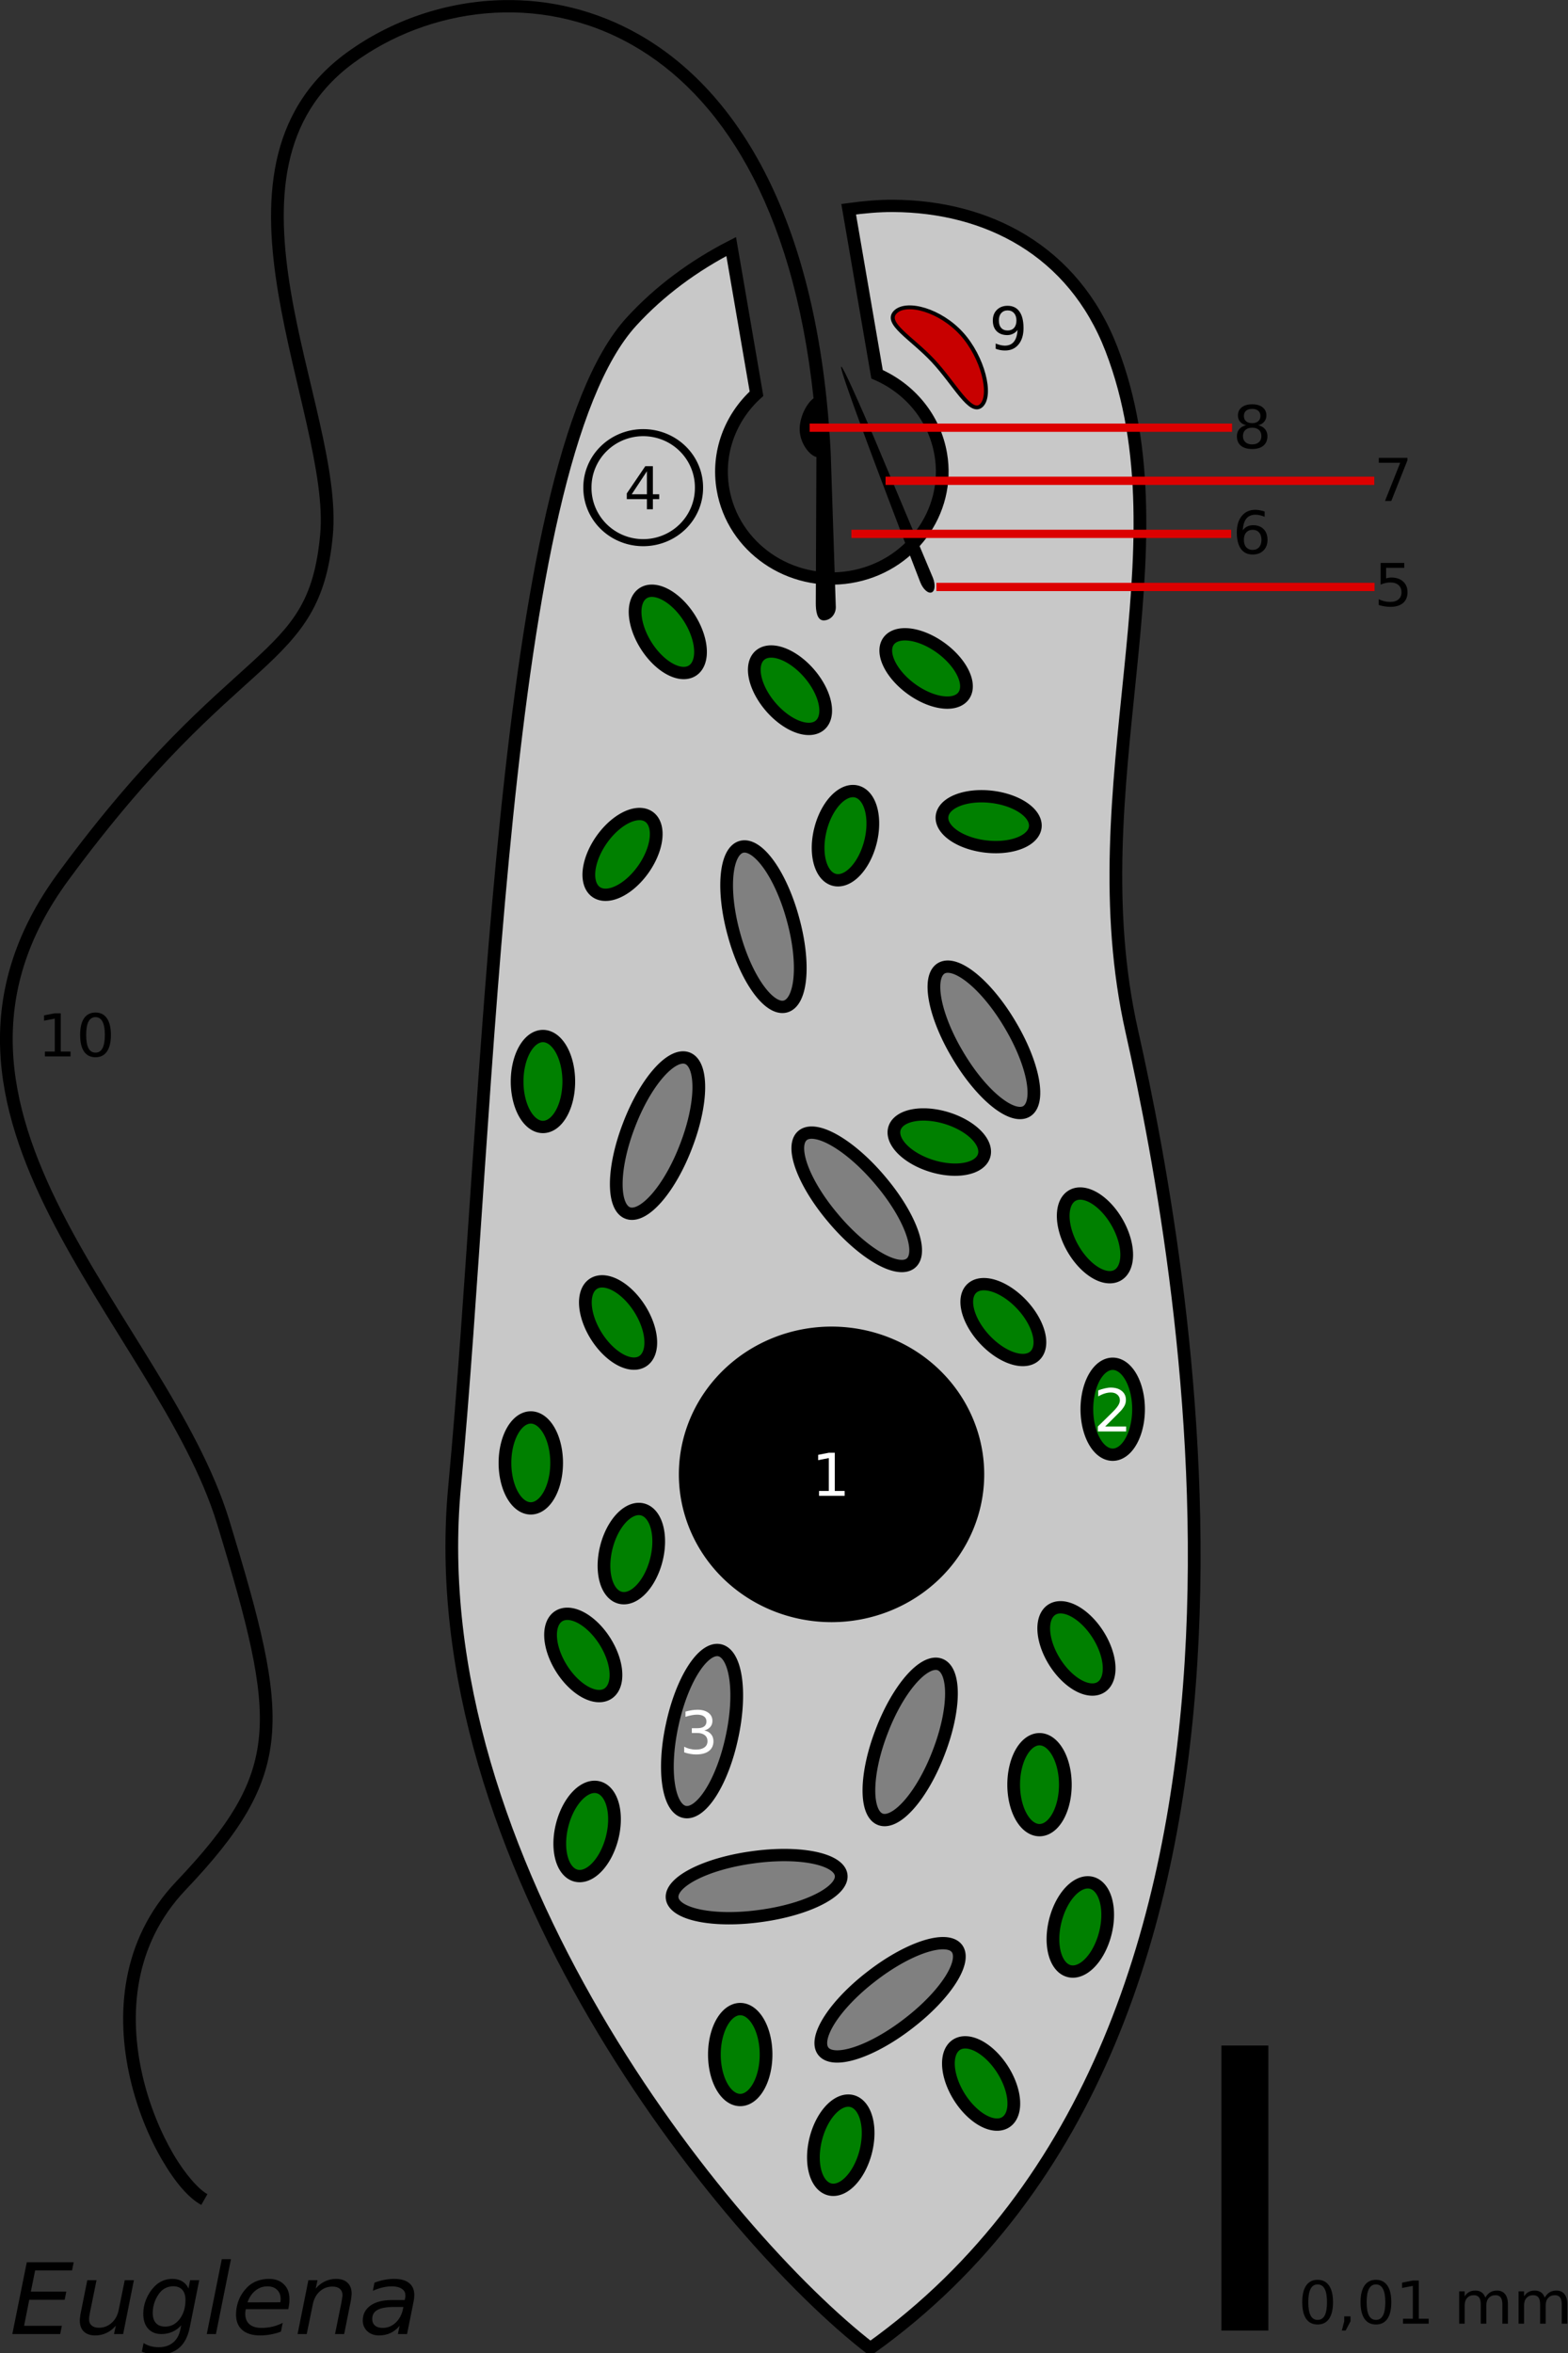 <?xml version="1.0" encoding="UTF-8" standalone="no"?>
<!-- Created with Inkscape (http://www.inkscape.org/) -->
<svg
   xmlns:dc="http://purl.org/dc/elements/1.1/"
   xmlns:cc="http://web.resource.org/cc/"
   xmlns:rdf="http://www.w3.org/1999/02/22-rdf-syntax-ns#"
   xmlns:svg="http://www.w3.org/2000/svg"
   xmlns="http://www.w3.org/2000/svg"
   xmlns:sodipodi="http://inkscape.sourceforge.net/DTD/sodipodi-0.dtd"
   xmlns:inkscape="http://www.inkscape.org/namespaces/inkscape"
   width="400px"
   height="600px"
   id="svg2"
   sodipodi:version="0.32"
   inkscape:version="0.40+cvs"
   sodipodi:docbase="F:\SVG"
   sodipodi:docname="euglena.svg">
  <rect width="100%" height="100%" fill="#333333" stroke="none"/>
  <defs
     id="defs3" />
  <sodipodi:namedview
     id="base"
     pagecolor="#ffffff"
     bordercolor="#666666"
     borderopacity="1.0"
     inkscape:pageopacity="0.0"
     inkscape:pageshadow="2"
     inkscape:zoom="0.95000000"
     inkscape:cx="200.00000"
     inkscape:cy="300.52632"
     inkscape:document-units="px"
     inkscape:current-layer="layer1"
     inkscape:window-width="1024"
     inkscape:window-height="749"
     inkscape:window-x="-4"
     inkscape:window-y="-4"
     showguides="true"
     inkscape:guide-bbox="true" />
  <g
     inkscape:label="Layer 1"
     inkscape:groupmode="layer"
     id="layer1">
    <g
       id="g21850"
       transform="matrix(0.649,0,0,0.628,-14.968,-18.857)">
      <path
         style="fill:#c8c8c8;fill-opacity:1;fill-rule:evenodd;stroke:#000000;stroke-width:5;stroke-linecap:butt;stroke-linejoin:miter;stroke-miterlimit:4;stroke-opacity:1"
         d="M 374.178,113.626 C 368.38,113.591 362.525,114.161 356.647,114.976 L 367.803,181.995 C 380.594,187.75 390.365,199.548 392.841,214.411 C 396.777,238.035 380.765,260.401 357.141,264.336 C 333.517,268.271 311.184,252.321 307.249,228.697 C 304.773,213.834 310.183,199.486 320.417,189.895 L 310.471,130.126 C 295.878,137.879 282.36,148.07 271.241,160.644 C 219.223,219.47 215.79,479.918 201.753,633.625 C 187.882,785.507 308.4,938.329 365.158,983.56 C 542.397,852.852 489.807,549.29 467.947,448.785 C 446.173,348.677 490.59,253.845 459.954,171.803 C 444.942,131.601 410.99,113.851 374.178,113.626 z "
         id="path1291"
         sodipodi:nodetypes="ccccccccccczcc" />
      <path
         sodipodi:type="arc"
         style="fill:#000000;fill-opacity:1;fill-rule:evenodd;stroke:none;stroke-width:5;stroke-miterlimit:4;stroke-dashoffset:0;stroke-opacity:1"
         id="path2058"
         sodipodi:cx="332.32489"
         sodipodi:cy="617.57043"
         sodipodi:rx="62.772480"
         sodipodi:ry="60.003105"
         d="M 395.097 617.57 A 62.772 60.003 0 1 1  269.552,617.57 A 62.772 60.003 0 1 1  395.097 617.57 z"
         transform="matrix(0.956,0,0,1,32.214,11.113)" />
      <path
         sodipodi:type="arc"
         style="fill:#808080;fill-opacity:1;fill-rule:evenodd;stroke:#000000;stroke-width:5;stroke-miterlimit:4;stroke-dashoffset:0;stroke-opacity:1"
         id="path2060"
         sodipodi:cx="-152.31558"
         sodipodi:cy="291.70740"
         sodipodi:rx="12.000622"
         sodipodi:ry="33.232491"
         d="M -140.315 291.707 A 12.001 33.232 0 1 1  -164.316,291.707 A 12.001 33.232 0 1 1  -140.315 291.707 z"
         transform="matrix(0.938,0.347,-0.347,0.938,525.615,270.36)" />
      <path
         sodipodi:type="arc"
         style="fill:#808080;fill-opacity:1;fill-rule:evenodd;stroke:#000000;stroke-width:5;stroke-miterlimit:4;stroke-dashoffset:0;stroke-opacity:1"
         id="path2062"
         sodipodi:cx="-152.31558"
         sodipodi:cy="291.70740"
         sodipodi:rx="12.000622"
         sodipodi:ry="33.232491"
         d="M -140.315 291.707 A 12.001 33.232 0 1 1  -164.316,291.707 A 12.001 33.232 0 1 1  -140.315 291.707 z"
         transform="matrix(0.868,-0.496,0.496,0.868,397.331,123.491)" />
      <path
         sodipodi:type="arc"
         style="fill:#808080;fill-opacity:1;fill-rule:evenodd;stroke:#000000;stroke-width:5;stroke-miterlimit:4;stroke-dashoffset:0;stroke-opacity:1"
         id="path2064"
         sodipodi:cx="-152.31558"
         sodipodi:cy="291.70740"
         sodipodi:rx="12.000622"
         sodipodi:ry="33.232491"
         d="M -140.315 291.707 A 12.001 33.232 0 1 1  -164.316,291.707 A 12.001 33.232 0 1 1  -140.315 291.707 z"
         transform="matrix(0.626,0.78,-0.78,0.626,695.806,778.234)" />
      <path
         sodipodi:type="arc"
         style="fill:#808080;fill-opacity:1;fill-rule:evenodd;stroke:#000000;stroke-width:5;stroke-miterlimit:4;stroke-dashoffset:0;stroke-opacity:1"
         id="path2066"
         sodipodi:cx="-152.31558"
         sodipodi:cy="291.70740"
         sodipodi:rx="12.000622"
         sodipodi:ry="33.232491"
         d="M -140.315 291.707 A 12.001 33.232 0 1 1  -164.316,291.707 A 12.001 33.232 0 1 1  -140.315 291.707 z"
         transform="matrix(-0.142,-0.99,0.99,-0.142,10.058,686.707)" />
      <path
         sodipodi:type="arc"
         style="fill:#808080;fill-opacity:1;fill-rule:evenodd;stroke:#000000;stroke-width:5;stroke-miterlimit:4;stroke-dashoffset:0;stroke-opacity:1"
         id="path2068"
         sodipodi:cx="-152.31558"
         sodipodi:cy="291.70740"
         sodipodi:rx="12.000622"
         sodipodi:ry="33.232491"
         d="M -140.315 291.707 A 12.001 33.232 0 1 1  -164.316,291.707 A 12.001 33.232 0 1 1  -140.315 291.707 z"
         transform="matrix(0.979,0.204,-0.204,0.979,507.647,478.406)" />
      <path
         sodipodi:type="arc"
         style="fill:#808080;fill-opacity:1;fill-rule:evenodd;stroke:#000000;stroke-width:5;stroke-miterlimit:4;stroke-dashoffset:0;stroke-opacity:1"
         id="path2070"
         sodipodi:cx="-152.31558"
         sodipodi:cy="291.70740"
         sodipodi:rx="12.000622"
         sodipodi:ry="33.232491"
         d="M -140.315 291.707 A 12.001 33.232 0 1 1  -164.316,291.707 A 12.001 33.232 0 1 1  -140.315 291.707 z"
         transform="matrix(0.938,0.347,-0.347,0.938,624.922,516.548)" />
      <path
         sodipodi:type="arc"
         style="fill:#808080;fill-opacity:1;fill-rule:evenodd;stroke:#000000;stroke-width:5;stroke-miterlimit:4;stroke-dashoffset:0;stroke-opacity:1"
         id="path2072"
         sodipodi:cx="-152.31558"
         sodipodi:cy="291.70740"
         sodipodi:rx="12.000622"
         sodipodi:ry="33.232491"
         d="M -140.315 291.707 A 12.001 33.232 0 1 1  -164.316,291.707 A 12.001 33.232 0 1 1  -140.315 291.707 z"
         transform="matrix(0.775,-0.632,0.632,0.775,293.503,194.663)" />
      <path
         sodipodi:type="arc"
         style="fill:#808080;fill-opacity:1;fill-rule:evenodd;stroke:#000000;stroke-width:5;stroke-miterlimit:4;stroke-dashoffset:0;stroke-opacity:1"
         id="path2074"
         sodipodi:cx="-152.31558"
         sodipodi:cy="291.70740"
         sodipodi:rx="12.000622"
         sodipodi:ry="33.232491"
         d="M -140.315 291.707 A 12.001 33.232 0 1 1  -164.316,291.707 A 12.001 33.232 0 1 1  -140.315 291.707 z"
         transform="matrix(0.967,-0.256,0.256,0.967,395.763,85.219)" />
      <path
         sodipodi:type="arc"
         style="fill:#008000;fill-opacity:1;fill-rule:evenodd;stroke:#000000;stroke-width:5;stroke-miterlimit:4;stroke-dashoffset:0;stroke-opacity:1"
         id="path2076"
         sodipodi:cx="231.70430"
         sodipodi:cy="664.64978"
         sodipodi:rx="10.154372"
         sodipodi:ry="18.462494"
         d="M 241.859 664.65 A 10.154 18.462 0 1 1  221.55,664.65 A 10.154 18.462 0 1 1  241.859 664.65 z"
         transform="translate(0,-40.617)" />
      <path
         sodipodi:type="arc"
         style="fill:#008000;fill-opacity:1;fill-rule:evenodd;stroke:#000000;stroke-width:5;stroke-miterlimit:4;stroke-dashoffset:0;stroke-opacity:1"
         id="path2836"
         sodipodi:cx="231.70430"
         sodipodi:cy="664.64978"
         sodipodi:rx="10.154372"
         sodipodi:ry="18.462494"
         d="M 241.859 664.65 A 10.154 18.462 0 1 1  221.55,664.65 A 10.154 18.462 0 1 1  241.859 664.65 z"
         transform="matrix(0.86,-0.511,0.511,0.86,-272.891,113.815)" />
      <path
         sodipodi:type="arc"
         style="fill:#008000;fill-opacity:1;fill-rule:evenodd;stroke:#000000;stroke-width:5;stroke-miterlimit:4;stroke-dashoffset:0;stroke-opacity:1"
         id="path2838"
         sodipodi:cx="231.70430"
         sodipodi:cy="664.64978"
         sodipodi:rx="10.154372"
         sodipodi:ry="18.462494"
         d="M 241.859 664.65 A 10.154 18.462 0 1 1  221.55,664.65 A 10.154 18.462 0 1 1  241.859 664.65 z"
         transform="matrix(0.835,0.551,-0.551,0.835,440.51,-305.703)" />
      <path
         sodipodi:type="arc"
         style="fill:#008000;fill-opacity:1;fill-rule:evenodd;stroke:#000000;stroke-width:5;stroke-miterlimit:4;stroke-dashoffset:0;stroke-opacity:1"
         id="path2840"
         sodipodi:cx="231.70430"
         sodipodi:cy="664.64978"
         sodipodi:rx="10.154372"
         sodipodi:ry="18.462494"
         d="M 241.859 664.65 A 10.154 18.462 0 1 1  221.55,664.65 A 10.154 18.462 0 1 1  241.859 664.65 z"
         transform="matrix(0.973,0.23,-0.23,0.973,198.649,-39.152)" />
      <path
         sodipodi:type="arc"
         style="fill:#008000;fill-opacity:1;fill-rule:evenodd;stroke:#000000;stroke-width:5;stroke-miterlimit:4;stroke-dashoffset:0;stroke-opacity:1"
         id="path2842"
         sodipodi:cx="231.70430"
         sodipodi:cy="664.64978"
         sodipodi:rx="10.154372"
         sodipodi:ry="18.462494"
         d="M 241.859 664.65 A 10.154 18.462 0 1 1  221.55,664.65 A 10.154 18.462 0 1 1  241.859 664.65 z"
         transform="matrix(-0.613,0.79,-0.79,-0.613,1054.202,525.83)" />
      <path
         sodipodi:type="arc"
         style="fill:#008000;fill-opacity:1;fill-rule:evenodd;stroke:#000000;stroke-width:5;stroke-miterlimit:4;stroke-dashoffset:0;stroke-opacity:1"
         id="path2844"
         sodipodi:cx="231.70430"
         sodipodi:cy="664.64978"
         sodipodi:rx="10.154372"
         sodipodi:ry="18.462494"
         d="M 241.859 664.65 A 10.154 18.462 0 1 1  221.55,664.65 A 10.154 18.462 0 1 1  241.859 664.65 z"
         transform="matrix(-0.123,0.992,-0.992,-0.123,1099.506,215.561)" />
      <path
         sodipodi:type="arc"
         style="fill:#008000;fill-opacity:1;fill-rule:evenodd;stroke:#000000;stroke-width:5;stroke-miterlimit:4;stroke-dashoffset:0;stroke-opacity:1"
         id="path2846"
         sodipodi:cx="231.70430"
         sodipodi:cy="664.64978"
         sodipodi:rx="10.154372"
         sodipodi:ry="18.462494"
         d="M 241.859 664.65 A 10.154 18.462 0 1 1  221.55,664.65 A 10.154 18.462 0 1 1  241.859 664.65 z"
         transform="matrix(-0.778,0.628,-0.628,-0.778,931.254,681.866)" />
      <path
         sodipodi:type="arc"
         style="fill:#008000;fill-opacity:1;fill-rule:evenodd;stroke:#000000;stroke-width:5;stroke-miterlimit:4;stroke-dashoffset:0;stroke-opacity:1"
         id="path2848"
         sodipodi:cx="231.70430"
         sodipodi:cy="664.64978"
         sodipodi:rx="10.154372"
         sodipodi:ry="18.462494"
         d="M 241.859 664.65 A 10.154 18.462 0 1 1  221.55,664.65 A 10.154 18.462 0 1 1  241.859 664.65 z"
         transform="matrix(0.751,-0.66,0.66,0.751,-195.234,220.621)" />
      <path
         sodipodi:type="arc"
         style="fill:#008000;fill-opacity:1;fill-rule:evenodd;stroke:#000000;stroke-width:5;stroke-miterlimit:4;stroke-dashoffset:0;stroke-opacity:1"
         id="path2850"
         sodipodi:cx="231.70430"
         sodipodi:cy="664.64978"
         sodipodi:rx="10.154372"
         sodipodi:ry="18.462494"
         d="M 241.859 664.65 A 10.154 18.462 0 1 1  221.55,664.65 A 10.154 18.462 0 1 1  241.859 664.65 z"
         transform="matrix(0.308,-0.951,0.951,0.308,-311.178,509.388)" />
      <path
         sodipodi:type="arc"
         style="fill:#008000;fill-opacity:1;fill-rule:evenodd;stroke:#000000;stroke-width:5;stroke-miterlimit:4;stroke-dashoffset:0;stroke-opacity:1"
         id="path2852"
         sodipodi:cx="231.70430"
         sodipodi:cy="664.64978"
         sodipodi:rx="10.154372"
         sodipodi:ry="18.462494"
         d="M 241.859 664.65 A 10.154 18.462 0 1 1  221.55,664.65 A 10.154 18.462 0 1 1  241.859 664.65 z"
         transform="matrix(0.883,-0.47,0.47,0.883,-63.522,53.654)" />
      <path
         sodipodi:type="arc"
         style="fill:#008000;fill-opacity:1;fill-rule:evenodd;stroke:#000000;stroke-width:5;stroke-miterlimit:4;stroke-dashoffset:0;stroke-opacity:1"
         id="path2854"
         sodipodi:cx="231.70430"
         sodipodi:cy="664.64978"
         sodipodi:rx="10.154372"
         sodipodi:ry="18.462494"
         d="M 241.859 664.65 A 10.154 18.462 0 1 1  221.55,664.65 A 10.154 18.462 0 1 1  241.859 664.65 z"
         transform="translate(199.958,90.03)" />
      <path
         sodipodi:type="arc"
         style="fill:#008000;fill-opacity:1;fill-rule:evenodd;stroke:#000000;stroke-width:5;stroke-miterlimit:4;stroke-dashoffset:0;stroke-opacity:1"
         id="path2856"
         sodipodi:cx="231.70430"
         sodipodi:cy="664.64978"
         sodipodi:rx="10.154372"
         sodipodi:ry="18.462494"
         d="M 241.859 664.65 A 10.154 18.462 0 1 1  221.55,664.65 A 10.154 18.462 0 1 1  241.859 664.65 z"
         transform="matrix(0.86,-0.511,0.511,0.86,-92.721,246.153)" />
      <path
         sodipodi:type="arc"
         style="fill:#008000;fill-opacity:1;fill-rule:evenodd;stroke:#000000;stroke-width:5;stroke-miterlimit:4;stroke-dashoffset:0;stroke-opacity:1"
         id="path2858"
         sodipodi:cx="231.70430"
         sodipodi:cy="664.64978"
         sodipodi:rx="10.154372"
         sodipodi:ry="18.462494"
         d="M 241.859 664.65 A 10.154 18.462 0 1 1  221.55,664.65 A 10.154 18.462 0 1 1  241.859 664.65 z"
         transform="matrix(0.973,0.23,-0.23,0.973,375.126,112.453)" />
      <path
         sodipodi:type="arc"
         style="fill:#008000;fill-opacity:1;fill-rule:evenodd;stroke:#000000;stroke-width:5;stroke-miterlimit:4;stroke-dashoffset:0;stroke-opacity:1"
         id="path2860"
         sodipodi:cx="231.70430"
         sodipodi:cy="664.64978"
         sodipodi:rx="10.154372"
         sodipodi:ry="18.462494"
         d="M 241.859 664.65 A 10.154 18.462 0 1 1  221.55,664.65 A 10.154 18.462 0 1 1  241.859 664.65 z"
         transform="translate(82.319,199.608)" />
      <path
         sodipodi:type="arc"
         style="fill:#008000;fill-opacity:1;fill-rule:evenodd;stroke:#000000;stroke-width:5;stroke-miterlimit:4;stroke-dashoffset:0;stroke-opacity:1"
         id="path2862"
         sodipodi:cx="231.70430"
         sodipodi:cy="664.64978"
         sodipodi:rx="10.154372"
         sodipodi:ry="18.462494"
         d="M 241.859 664.65 A 10.154 18.462 0 1 1  221.55,664.65 A 10.154 18.462 0 1 1  241.859 664.65 z"
         transform="matrix(0.86,-0.511,0.511,0.86,-130.192,422.807)" />
      <path
         sodipodi:type="arc"
         style="fill:#008000;fill-opacity:1;fill-rule:evenodd;stroke:#000000;stroke-width:5;stroke-miterlimit:4;stroke-dashoffset:0;stroke-opacity:1"
         id="path2864"
         sodipodi:cx="231.70430"
         sodipodi:cy="664.64978"
         sodipodi:rx="10.154372"
         sodipodi:ry="18.462494"
         d="M 241.859 664.65 A 10.154 18.462 0 1 1  221.55,664.65 A 10.154 18.462 0 1 1  241.859 664.65 z"
         transform="matrix(0.973,0.23,-0.23,0.973,280.967,201.073)" />
      <path
         sodipodi:type="arc"
         style="fill:#008000;fill-opacity:1;fill-rule:evenodd;stroke:#000000;stroke-width:5;stroke-miterlimit:4;stroke-dashoffset:0;stroke-opacity:1"
         id="path2866"
         sodipodi:cx="231.70430"
         sodipodi:cy="664.64978"
         sodipodi:rx="10.154372"
         sodipodi:ry="18.462494"
         d="M 241.859 664.65 A 10.154 18.462 0 1 1  221.55,664.65 A 10.154 18.462 0 1 1  241.859 664.65 z"
         transform="translate(228.731,-62.415)" />
      <path
         sodipodi:type="arc"
         style="fill:#008000;fill-opacity:1;fill-rule:evenodd;stroke:#000000;stroke-width:5;stroke-miterlimit:4;stroke-dashoffset:0;stroke-opacity:1"
         id="path2868"
         sodipodi:cx="231.70430"
         sodipodi:cy="664.64978"
         sodipodi:rx="10.154372"
         sodipodi:ry="18.462494"
         d="M 241.859 664.65 A 10.154 18.462 0 1 1  221.55,664.65 A 10.154 18.462 0 1 1  241.859 664.65 z"
         transform="matrix(0.86,-0.511,0.511,0.86,-286.577,248.805)" />
      <path
         sodipodi:type="arc"
         style="fill:#008000;fill-opacity:1;fill-rule:evenodd;stroke:#000000;stroke-width:5;stroke-miterlimit:4;stroke-dashoffset:0;stroke-opacity:1"
         id="path2870"
         sodipodi:cx="231.70430"
         sodipodi:cy="664.64978"
         sodipodi:rx="10.154372"
         sodipodi:ry="18.462494"
         d="M 241.859 664.65 A 10.154 18.462 0 1 1  221.55,664.65 A 10.154 18.462 0 1 1  241.859 664.65 z"
         transform="matrix(0.973,0.23,-0.23,0.973,181.27,73.682)" />
      <path
         sodipodi:type="arc"
         style="fill:#008000;fill-opacity:1;fill-rule:evenodd;stroke:#000000;stroke-width:5;stroke-miterlimit:4;stroke-dashoffset:0;stroke-opacity:1"
         id="path2872"
         sodipodi:cx="231.70430"
         sodipodi:cy="664.64978"
         sodipodi:rx="10.154372"
         sodipodi:ry="18.462494"
         d="M 241.859 664.65 A 10.154 18.462 0 1 1  221.55,664.65 A 10.154 18.462 0 1 1  241.859 664.65 z"
         transform="translate(4.776,-195.489)" />
      <path
         sodipodi:type="arc"
         style="fill:#008000;fill-opacity:1;fill-rule:evenodd;stroke:#000000;stroke-width:5;stroke-miterlimit:4;stroke-dashoffset:0;stroke-opacity:1"
         id="path2874"
         sodipodi:cx="231.70430"
         sodipodi:cy="664.64978"
         sodipodi:rx="10.154372"
         sodipodi:ry="18.462494"
         d="M 241.859 664.65 A 10.154 18.462 0 1 1  221.55,664.65 A 10.154 18.462 0 1 1  241.859 664.65 z"
         transform="matrix(0.86,-0.511,0.511,0.86,-253.345,-166.601)" />
      <path
         sodipodi:type="arc"
         style="fill:#008000;fill-opacity:1;fill-rule:evenodd;stroke:#000000;stroke-width:5;stroke-miterlimit:4;stroke-dashoffset:0;stroke-opacity:1"
         id="path2876"
         sodipodi:cx="231.70430"
         sodipodi:cy="664.64978"
         sodipodi:rx="10.154372"
         sodipodi:ry="18.462494"
         d="M 241.859 664.65 A 10.154 18.462 0 1 1  221.55,664.65 A 10.154 18.462 0 1 1  241.859 664.65 z"
         transform="matrix(0.973,0.23,-0.23,0.973,282.814,-330.647)" />
      <path
         sodipodi:type="arc"
         style="fill:none;fill-opacity:1;fill-rule:evenodd;stroke:#000000;stroke-width:5;stroke-miterlimit:4;stroke-dashoffset:0;stroke-opacity:1"
         id="path3636"
         sodipodi:cx="139.39183"
         sodipodi:cy="256.62866"
         sodipodi:rx="34.155613"
         sodipodi:ry="38.771236"
         d="M 173.547 256.629 A 34.156 38.771 0 1 1  105.236,256.629 A 34.156 38.771 0 1 1  173.547 256.629 z"
         transform="matrix(0.642,0,0,0.573,186.397,80.988)" />
      <path
         style="fill:#c80000;fill-opacity:1;fill-rule:evenodd;stroke:#000000;stroke-width:1.567;stroke-linecap:butt;stroke-linejoin:miter;stroke-miterlimit:4;stroke-opacity:1"
         d="M 375.075,156.649 C 379.542,152.252 392.66,155.975 401.044,165.53 C 409.429,175.084 413.081,190.471 408.826,194.655 C 404.572,198.838 398.368,185.933 389.841,176.52 C 381.315,167.107 370.466,161.187 375.075,156.649 z "
         id="path4396"
         sodipodi:nodetypes="cszsz" />
      <path
         style="fill:#000000;fill-opacity:1;fill-rule:evenodd;stroke:none;stroke-width:5;stroke-linecap:butt;stroke-linejoin:miter;stroke-miterlimit:4;stroke-opacity:1"
         d="M 221.156,30.062 C 198.35,30.462 176.435,38.449 159.125,51.562 C 143.41,63.468 135.144,78.818 131.688,95.656 C 128.231,112.495 129.47,130.798 132.438,149.125 C 138.372,185.779 151.118,222.826 148.906,247.156 C 146.475,273.902 138.352,283.49 121.75,299.219 C 105.148,314.947 80.253,336.222 45.969,384.406 C 28.611,408.801 22.299,432.76 23.125,456 C 23.951,479.24 31.831,501.727 42.531,523.594 C 63.933,567.327 96.594,608.874 108.375,648.75 C 120.365,689.33 126.693,714.493 124.906,734.812 C 123.12,755.132 113.408,771.101 92.312,794.031 C 70.41,817.838 68.532,848.365 74.188,873.812 C 77.015,886.536 81.693,898.069 86.781,907.062 C 91.869,916.056 97.154,922.516 102.188,925.312 L 104.594,920.938 C 101.319,919.118 95.992,913.14 91.156,904.594 C 86.321,896.047 81.774,884.919 79.062,872.719 C 73.64,848.318 75.439,819.786 96,797.438 C 117.368,774.212 127.969,756.933 129.875,735.25 C 131.781,713.567 125.199,687.968 113.188,647.312 C 100.968,605.953 68.094,564.415 47.031,521.375 C 36.5,499.855 28.915,478.036 28.125,455.812 C 27.335,433.589 33.233,410.92 50.031,387.312 C 84.058,339.491 108.409,318.739 125.188,302.844 C 141.966,286.948 151.358,275.315 153.875,247.625 C 156.279,221.183 143.21,184.385 137.375,148.344 C 134.457,130.323 133.298,112.56 136.562,96.656 C 139.827,80.753 147.377,66.704 162.125,55.531 C 191.4,33.353 234.626,26.586 271.656,48.344 C 305.584,68.279 334.67,112.475 342.844,191.75 C 340.309,193.706 337.724,198.525 337.406,203.469 C 337.027,209.365 341.048,214.886 343.969,215.594 C 343.969,215.594 343.725,274.345 343.725,275.01 C 343.725,277.977 344.164,281.937 346.812,281.938 C 349.461,281.938 351.594,279.53 351.594,276.562 L 349.594,214.031 C 344.953,119.36 313.073,66.879 274.188,44.031 C 257.175,34.035 238.894,29.752 221.156,30.062 z "
         id="path5156"
         sodipodi:nodetypes="ccccccccccccccccccccccccccccccccccccccc" />
      <path
         style="fill:#000000;fill-opacity:1;fill-rule:evenodd;stroke:none;stroke-width:5;stroke-linecap:butt;stroke-linejoin:miter;stroke-miterlimit:4;stroke-opacity:1"
         d="M 384.827,266.521 C 385.896,269.288 387.875,271.105 389.235,270.58 C 390.595,270.054 390.822,267.385 389.753,264.617 L 366.19,206.685 C 329.688,119.296 384.587,265.901 384.827,266.521 z "
         id="path7451"
         sodipodi:nodetypes="ccccc" />
      <path
         style="font-size:24;font-style:normal;font-variant:normal;font-weight:normal;font-stretch:normal;fill:#ffffff;fill-opacity:1;stroke:none;stroke-width:1px;stroke-linecap:butt;stroke-linejoin:miter;stroke-opacity:1;font-family:Bitstream Vera Sans;text-anchor:start;writing-mode:lr-tb"
         d="M 459.656,593.438 C 458.969,593.438 458.234,593.555 457.406,593.75 C 456.578,593.945 455.672,594.211 454.719,594.594 L 454.719,597 C 455.656,596.477 456.555,596.07 457.375,595.812 C 458.203,595.555 458.977,595.438 459.719,595.438 C 460.766,595.438 461.602,595.727 462.25,596.312 C 462.906,596.898 463.25,597.664 463.25,598.594 C 463.25,599.164 463.086,599.75 462.781,600.344 C 462.484,600.93 461.977,601.648 461.219,602.5 C 460.82,602.953 459.836,603.961 458.281,605.531 C 456.734,607.094 455.492,608.32 454.594,609.25 L 454.594,611.25 L 465.719,611.25 L 465.719,609.25 L 457.469,609.25 C 459.375,607.305 460.828,605.797 461.875,604.719 C 462.922,603.633 463.555,602.977 463.75,602.75 C 464.461,601.875 464.953,601.141 465.219,600.5 C 465.492,599.852 465.625,599.156 465.625,598.438 C 465.625,596.922 465.078,595.719 464,594.812 C 462.922,593.906 461.469,593.438 459.656,593.438 z M 348.844,619.906 L 344.656,620.75 L 344.656,622.906 L 348.844,622.062 L 348.844,635.406 L 345,635.406 L 345,637.406 L 355.062,637.406 L 355.062,635.406 L 351.188,635.406 L 351.188,619.906 L 348.844,619.906 z M 297.25,724.25 C 296.555,724.25 295.82,724.313 295.031,724.438 C 294.25,724.563 293.398,724.75 292.5,725 L 292.5,727.125 C 293.391,726.828 294.227,726.609 294.969,726.469 C 295.711,726.328 296.414,726.25 297.062,726.25 C 298.25,726.25 299.148,726.484 299.781,726.969 C 300.422,727.445 300.75,728.133 300.75,729.031 C 300.75,729.906 300.43,730.594 299.812,731.062 C 299.195,731.523 298.32,731.75 297.156,731.75 L 295,731.75 L 295,733.688 L 297.062,733.688 C 298.352,733.688 299.344,733.977 300.062,734.562 C 300.789,735.141 301.156,735.969 301.156,737 C 301.156,738.117 300.75,738.945 299.969,739.531 C 299.195,740.117 298.078,740.438 296.594,740.438 C 295.742,740.438 294.938,740.32 294.156,740.125 C 293.375,739.93 292.656,739.633 292,739.25 L 292,741.562 C 292.828,741.852 293.602,742.047 294.375,742.188 C 295.156,742.336 295.922,742.406 296.656,742.406 C 298.844,742.406 300.531,741.945 301.719,741 C 302.906,740.055 303.5,738.727 303.5,737 C 303.5,735.875 303.172,734.922 302.531,734.156 C 301.898,733.391 301.039,732.898 299.906,732.656 C 300.93,732.398 301.695,731.914 302.25,731.25 C 302.805,730.578 303.094,729.781 303.094,728.812 C 303.094,727.422 302.578,726.313 301.531,725.5 C 300.484,724.68 299.047,724.25 297.25,724.25 z "
         id="text14109" />
      <path
         style="font-size:24;font-style:normal;font-variant:normal;font-weight:normal;font-stretch:normal;fill:#000000;fill-opacity:1;stroke:none;stroke-width:1px;stroke-linecap:butt;stroke-linejoin:miter;stroke-opacity:1;font-family:Bitstream Vera Sans;text-anchor:start;writing-mode:lr-tb"
         d="M 419.125,154.188 C 417.359,154.188 415.969,154.758 414.906,155.844 C 413.844,156.93 413.312,158.359 413.312,160.156 C 413.312,161.992 413.797,163.438 414.812,164.5 C 415.836,165.555 417.25,166.094 419,166.094 C 419.844,166.094 420.586,165.891 421.281,165.531 C 421.977,165.172 422.578,164.672 423.031,164 C 422.914,166.141 422.422,167.727 421.594,168.781 C 420.773,169.828 419.594,170.375 418.031,170.375 C 417.445,170.375 416.828,170.273 416.219,170.125 C 415.609,169.977 415.031,169.781 414.438,169.5 L 414.438,171.656 C 415.094,171.891 415.703,172.07 416.312,172.188 C 416.922,172.305 417.531,172.344 418.125,172.344 C 420.336,172.344 422.102,171.547 423.406,169.906 C 424.719,168.258 425.375,166.039 425.375,163.281 C 425.375,160.328 424.852,158.078 423.781,156.531 C 422.719,154.977 421.148,154.188 419.125,154.188 z M 419.125,156.062 C 420.187,156.063 421.039,156.453 421.656,157.188 C 422.281,157.914 422.594,158.898 422.594,160.156 C 422.594,161.422 422.281,162.43 421.656,163.156 C 421.039,163.883 420.187,164.219 419.125,164.219 C 418.062,164.219 417.219,163.883 416.594,163.156 C 415.977,162.43 415.688,161.422 415.688,160.156 C 415.688,158.898 415.977,157.914 416.594,157.188 C 417.219,156.453 418.062,156.063 419.125,156.062 z M 515.25,194.188 C 513.516,194.188 512.156,194.594 511.156,195.406 C 510.164,196.219 509.656,197.32 509.656,198.719 C 509.656,199.719 509.938,200.586 510.5,201.281 C 511.07,201.977 511.859,202.438 512.875,202.688 C 511.734,202.953 510.859,203.477 510.219,204.25 C 509.578,205.023 509.25,205.977 509.25,207.094 C 509.25,208.789 509.75,210.062 510.781,210.969 C 511.82,211.875 513.32,212.344 515.25,212.344 C 517.18,212.344 518.656,211.875 519.688,210.969 C 520.727,210.062 521.25,208.789 521.25,207.094 C 521.25,205.977 520.922,205.023 520.281,204.25 C 519.648,203.477 518.766,202.953 517.625,202.688 C 518.633,202.438 519.406,201.977 519.969,201.281 C 520.539,200.586 520.844,199.719 520.844,198.719 C 520.844,197.32 520.336,196.219 519.344,195.406 C 518.352,194.594 516.992,194.188 515.25,194.188 z M 515.25,196.062 C 516.266,196.063 517.055,196.305 517.625,196.812 C 518.203,197.32 518.5,198.031 518.5,198.938 C 518.5,199.844 518.203,200.555 517.625,201.062 C 517.055,201.57 516.266,201.844 515.25,201.844 C 514.227,201.844 513.414,201.57 512.844,201.062 C 512.281,200.555 512,199.844 512,198.938 C 512,198.031 512.281,197.32 512.844,196.812 C 513.414,196.305 514.227,196.063 515.25,196.062 z M 515.25,203.688 C 516.383,203.688 517.266,203.992 517.906,204.594 C 518.555,205.195 518.875,206.039 518.875,207.094 C 518.875,208.141 518.555,208.953 517.906,209.562 C 517.258,210.164 516.375,210.469 515.25,210.469 C 514.125,210.469 513.242,210.164 512.594,209.562 C 511.953,208.961 511.625,208.148 511.625,207.094 C 511.625,206.039 511.953,205.195 512.594,204.594 C 513.242,203.992 514.125,203.688 515.25,203.688 z M 565.031,215.938 L 565.031,217.938 L 573.438,217.938 L 567.469,233.438 L 569.938,233.438 L 576.281,216.938 L 576.281,215.938 L 565.031,215.938 z M 276.719,219.312 L 269.438,230.375 L 269.438,232.688 L 277.344,232.688 L 277.344,236.812 L 279.688,236.812 L 279.688,232.688 L 282.188,232.688 L 282.188,230.719 L 279.688,230.719 L 279.688,219.312 L 276.719,219.312 z M 277.344,221.375 L 277.344,230.719 L 271.375,230.719 L 277.344,221.375 z M 516.469,237.031 C 514.258,237.031 512.5,237.852 511.188,239.5 C 509.875,241.141 509.219,243.359 509.219,246.125 C 509.219,249.07 509.742,251.32 510.812,252.875 C 511.883,254.422 513.414,255.188 515.438,255.188 C 517.203,255.188 518.625,254.648 519.688,253.562 C 520.75,252.477 521.281,251.016 521.281,249.219 C 521.281,247.383 520.773,245.938 519.75,244.875 C 518.734,243.805 517.352,243.281 515.594,243.281 C 514.758,243.281 513.977,243.445 513.281,243.812 C 512.586,244.172 512.023,244.695 511.562,245.375 C 511.68,243.242 512.148,241.648 512.969,240.594 C 513.797,239.539 515,239.031 516.562,239.031 C 517.156,239.031 517.742,239.102 518.344,239.25 C 518.953,239.398 519.562,239.594 520.156,239.875 L 520.156,237.719 C 519.5,237.484 518.859,237.336 518.25,237.219 C 517.648,237.102 517.062,237.031 516.469,237.031 z M 515.438,245.156 C 516.5,245.156 517.352,245.523 517.969,246.25 C 518.594,246.977 518.906,247.953 518.906,249.219 C 518.906,250.477 518.594,251.484 517.969,252.219 C 517.352,252.945 516.5,253.312 515.438,253.312 C 514.375,253.312 513.531,252.945 512.906,252.219 C 512.289,251.484 512,250.477 512,249.219 C 512,247.953 512.289,246.977 512.906,246.25 C 513.531,245.523 514.375,245.156 515.438,245.156 z M 565.75,258.594 L 565.75,267.406 C 566.406,267.109 567.031,266.891 567.656,266.75 C 568.289,266.609 568.93,266.531 569.562,266.531 C 570.914,266.531 571.992,266.883 572.781,267.594 C 573.57,268.305 573.937,269.281 573.938,270.5 C 573.937,271.719 573.57,272.664 572.781,273.375 C 571.992,274.086 570.914,274.438 569.562,274.438 C 568.727,274.438 567.938,274.344 567.188,274.156 C 566.438,273.969 565.703,273.695 565,273.312 L 565,275.688 C 565.812,275.938 566.586,276.125 567.344,276.25 C 568.109,276.375 568.859,276.438 569.594,276.438 C 571.727,276.438 573.391,275.914 574.562,274.875 C 575.734,273.828 576.312,272.383 576.312,270.5 C 576.312,268.672 575.734,267.227 574.594,266.156 C 573.453,265.086 571.922,264.531 569.969,264.531 C 569.625,264.531 569.281,264.563 568.938,264.625 C 568.594,264.68 568.25,264.758 567.906,264.875 L 567.906,260.594 L 575.031,260.594 L 575.031,258.594 L 565.75,258.594 z M 60.594,441.156 C 58.633,441.156 57.133,441.945 56.094,443.5 C 55.062,445.047 54.562,447.297 54.562,450.25 C 54.562,453.195 55.062,455.445 56.094,457 C 57.133,458.547 58.633,459.312 60.594,459.312 C 62.555,459.312 64.062,458.547 65.094,457 C 66.133,455.445 66.656,453.195 66.656,450.25 C 66.656,447.297 66.133,445.047 65.094,443.5 C 64.062,441.945 62.555,441.156 60.594,441.156 z M 44.562,441.469 L 40.375,442.312 L 40.375,444.469 L 44.594,443.625 L 44.594,457 L 40.719,457 L 40.719,458.969 L 50.781,458.969 L 50.781,457 L 46.938,457 L 46.938,441.469 L 44.562,441.469 z M 60.594,443.031 C 61.82,443.031 62.734,443.641 63.344,444.844 C 63.961,446.039 64.281,447.844 64.281,450.25 C 64.281,452.648 63.961,454.453 63.344,455.656 C 62.734,456.852 61.82,457.438 60.594,457.438 C 59.375,457.438 58.461,456.852 57.844,455.656 C 57.234,454.453 56.937,452.648 56.938,450.25 C 56.937,447.844 57.234,446.039 57.844,444.844 C 58.461,443.641 59.375,443.031 60.594,443.031 z M 110.25,947.344 L 104.344,977.75 L 107.938,977.75 L 113.844,947.344 L 110.25,947.344 z M 33.594,948.594 L 27.906,977.75 L 46.719,977.75 L 47.375,974.406 L 32.531,974.406 L 34.562,963.844 L 48.469,963.844 L 49.125,960.531 L 35.188,960.531 L 36.875,951.906 L 51.375,951.906 L 52.031,948.594 L 33.594,948.594 z M 90.844,955.344 C 89.503,955.344 88.237,955.591 87,956.125 C 85.776,956.659 84.706,957.448 83.781,958.438 C 82.388,959.935 81.299,961.654 80.531,963.594 C 79.763,965.521 79.375,967.482 79.375,969.5 C 79.375,972.065 80.018,974.091 81.281,975.562 C 82.557,977.021 84.286,977.75 86.5,977.75 C 88.036,977.75 89.484,977.443 90.812,976.844 C 92.141,976.245 93.279,975.365 94.281,974.219 L 93.969,975.875 C 93.5,978.206 92.534,979.982 91.062,981.219 C 89.604,982.469 87.747,983.094 85.469,983.094 C 84.349,983.094 83.302,982.961 82.312,982.688 C 81.323,982.414 80.385,981.979 79.5,981.406 L 78.812,984.906 C 79.75,985.297 80.763,985.599 81.844,985.781 C 82.924,985.977 84.112,986.062 85.375,986.062 C 88.799,986.062 91.513,985.135 93.531,983.312 C 95.562,981.49 96.94,978.742 97.656,975.031 L 101.375,955.875 L 97.781,955.875 L 97.156,959.25 C 96.622,958 95.812,957.052 94.719,956.375 C 93.625,955.685 92.315,955.344 90.844,955.344 z M 128.75,955.344 C 127.174,955.344 125.687,955.604 124.281,956.125 C 122.888,956.646 121.672,957.38 120.656,958.344 C 119.081,959.88 117.883,961.628 117.062,963.594 C 116.255,965.547 115.844,967.659 115.844,969.938 C 115.844,972.607 116.685,974.667 118.312,976.125 C 119.953,977.57 122.279,978.312 125.312,978.312 C 126.732,978.312 128.133,978.167 129.5,977.906 C 130.88,977.646 132.211,977.271 133.5,976.75 L 134.188,973.188 C 132.99,973.865 131.674,974.367 130.281,974.719 C 128.888,975.07 127.406,975.25 125.844,975.25 C 123.812,975.25 122.245,974.771 121.125,973.781 C 120.018,972.792 119.469,971.372 119.469,969.562 C 119.469,969.354 119.474,969.13 119.5,968.844 C 119.526,968.557 119.578,968.151 119.656,967.656 L 136.375,967.656 C 136.531,966.875 136.672,966.146 136.75,965.469 C 136.828,964.779 136.844,964.13 136.844,963.531 C 136.844,961.031 136.128,959.047 134.656,957.562 C 133.198,956.078 131.224,955.344 128.75,955.344 z M 155.188,955.344 C 153.638,955.344 152.156,955.685 150.75,956.375 C 149.344,957.065 148.159,958.049 147.156,959.312 L 147.875,955.875 L 144.281,955.875 L 140.031,977.75 L 143.625,977.75 L 146.031,965.625 C 146.461,963.424 147.388,961.682 148.781,960.406 C 150.174,959.117 151.823,958.469 153.75,958.469 C 154.987,958.469 155.935,958.763 156.625,959.375 C 157.315,959.987 157.687,960.844 157.688,961.938 C 157.687,962.211 157.628,962.594 157.562,963.062 C 157.497,963.531 157.43,964.076 157.312,964.688 L 154.75,977.75 L 158.344,977.75 L 160.906,964.531 C 161.023,963.906 161.104,963.346 161.156,962.812 C 161.221,962.279 161.281,961.75 161.281,961.281 C 161.281,959.393 160.724,957.948 159.656,956.906 C 158.602,955.865 157.115,955.344 155.188,955.344 z M 178,955.344 C 176.789,955.344 175.521,955.458 174.219,955.719 C 172.93,955.966 171.604,956.367 170.25,956.875 L 169.625,960.188 C 170.927,959.589 172.182,959.143 173.406,958.844 C 174.643,958.544 175.859,958.375 177.031,958.375 C 178.737,958.375 180.062,958.724 181,959.375 C 181.951,960.013 182.406,960.904 182.406,962.062 C 182.406,962.323 182.419,962.526 182.406,962.656 C 182.393,962.773 182.37,962.865 182.344,962.969 L 182.156,963.938 L 177.156,963.938 C 173.576,963.938 170.763,964.672 168.719,966.156 C 166.688,967.641 165.656,969.667 165.656,972.219 C 165.656,974.003 166.253,975.448 167.438,976.594 C 168.635,977.727 170.169,978.312 172.031,978.312 C 173.685,978.312 175.19,977.982 176.531,977.344 C 177.885,976.693 179.07,975.708 180.125,974.406 L 179.469,977.75 L 183.062,977.75 L 185.5,965.25 C 185.63,964.599 185.747,964.01 185.812,963.438 C 185.878,962.852 185.906,962.336 185.906,961.906 C 185.906,959.771 185.229,958.151 183.875,957.031 C 182.534,955.911 180.578,955.344 178,955.344 z M 540.969,955.719 C 539.008,955.719 537.508,956.508 536.469,958.062 C 535.438,959.609 534.938,961.859 534.938,964.812 C 534.938,967.758 535.438,970.008 536.469,971.562 C 537.508,973.109 539.008,973.875 540.969,973.875 C 542.93,973.875 544.437,973.109 545.469,971.562 C 546.508,970.008 547.031,967.758 547.031,964.812 C 547.031,961.859 546.508,959.609 545.469,958.062 C 544.437,956.508 542.93,955.719 540.969,955.719 z M 563.906,955.719 C 561.945,955.719 560.445,956.508 559.406,958.062 C 558.375,959.609 557.844,961.859 557.844,964.812 C 557.844,967.758 558.375,970.008 559.406,971.562 C 560.445,973.109 561.945,973.875 563.906,973.875 C 565.867,973.875 567.375,973.109 568.406,971.562 C 569.445,970.008 569.937,967.758 569.938,964.812 C 569.937,961.859 569.445,959.609 568.406,958.062 C 567.375,956.508 565.867,955.719 563.906,955.719 z M 57.375,955.875 L 54.812,969.062 C 54.682,969.688 54.596,970.289 54.531,970.875 C 54.466,971.461 54.437,971.953 54.438,972.344 C 54.437,974.219 54.964,975.695 56.031,976.75 C 57.099,977.792 58.586,978.312 60.5,978.312 C 62.076,978.312 63.576,977.971 64.969,977.281 C 66.375,976.578 67.578,975.589 68.594,974.312 L 67.875,977.75 L 71.469,977.75 L 75.688,955.875 L 72.094,955.875 L 69.719,967.969 C 69.289,970.169 68.344,971.917 66.938,973.219 C 65.531,974.521 63.865,975.188 61.938,975.188 C 60.701,975.188 59.771,974.88 59.094,974.281 C 58.417,973.669 58.062,972.826 58.062,971.719 C 58.062,971.419 58.104,971.018 58.156,970.562 C 58.221,970.107 58.307,969.576 58.438,968.938 L 61,955.875 L 57.375,955.875 z M 578.375,956.031 L 574.188,956.875 L 574.188,959.031 L 578.406,958.188 L 578.406,971.531 L 574.531,971.531 L 574.531,973.531 L 584.625,973.531 L 584.625,971.531 L 580.75,971.531 L 580.75,956.031 L 578.375,956.031 z M 540.969,957.594 C 542.195,957.594 543.141,958.203 543.75,959.406 C 544.367,960.602 544.656,962.406 544.656,964.812 C 544.656,967.211 544.367,969.016 543.75,970.219 C 543.141,971.414 542.195,972 540.969,972 C 539.75,972 538.836,971.414 538.219,970.219 C 537.609,969.016 537.312,967.211 537.312,964.812 C 537.312,962.406 537.609,960.602 538.219,959.406 C 538.836,958.203 539.75,957.594 540.969,957.594 z M 563.906,957.594 C 565.133,957.594 566.047,958.203 566.656,959.406 C 567.273,960.602 567.594,962.406 567.594,964.812 C 567.594,967.211 567.273,969.016 566.656,970.219 C 566.047,971.414 565.133,972 563.906,972 C 562.687,972 561.773,971.414 561.156,970.219 C 560.547,969.016 560.25,967.211 560.25,964.812 C 560.25,962.406 560.547,960.602 561.156,959.406 C 561.773,958.203 562.687,957.594 563.906,957.594 z M 91.156,958.344 C 92.693,958.344 93.885,958.818 94.719,959.781 C 95.552,960.745 95.969,962.135 95.969,963.906 C 95.969,967.005 95.211,969.586 93.688,971.656 C 92.164,973.714 90.279,974.719 88,974.719 C 86.424,974.719 85.19,974.245 84.344,973.281 C 83.51,972.318 83.094,970.953 83.094,969.156 C 83.094,967.542 83.391,965.979 83.938,964.469 C 84.497,962.945 85.26,961.62 86.25,960.5 C 86.862,959.823 87.609,959.284 88.469,958.906 C 89.328,958.529 90.206,958.344 91.156,958.344 z M 128.188,958.375 C 129.789,958.375 131.044,958.857 131.969,959.781 C 132.906,960.706 133.375,961.943 133.375,963.531 C 133.375,963.753 133.37,963.997 133.344,964.219 C 133.331,964.44 133.289,964.635 133.25,964.844 L 120.344,964.875 C 121.047,962.805 122.102,961.214 123.469,960.094 C 124.836,958.961 126.404,958.375 128.188,958.375 z M 603,960.094 C 602.055,960.094 601.25,960.273 600.562,960.656 C 599.875,961.039 599.273,961.633 598.781,962.438 L 598.781,960.406 L 596.625,960.406 L 596.625,973.531 L 598.781,973.531 L 598.781,966.125 C 598.781,964.852 599.102,963.836 599.75,963.094 C 600.398,962.344 601.273,961.969 602.375,961.969 C 603.305,961.969 603.992,962.266 604.438,962.875 C 604.883,963.477 605.094,964.422 605.094,965.688 L 605.094,973.531 L 607.281,973.531 L 607.281,966.125 C 607.281,964.844 607.602,963.836 608.25,963.094 C 608.898,962.352 609.789,961.969 610.906,961.969 C 611.82,961.969 612.492,962.266 612.938,962.875 C 613.383,963.484 613.594,964.43 613.594,965.688 L 613.594,973.531 L 615.781,973.531 L 615.781,965.625 C 615.781,963.859 615.398,962.484 614.656,961.531 C 613.914,960.57 612.867,960.094 611.5,960.094 C 610.484,960.094 609.594,960.32 608.844,960.781 C 608.094,961.242 607.445,961.969 606.906,962.938 C 606.586,962.016 606.109,961.297 605.438,960.812 C 604.773,960.328 603.953,960.094 603,960.094 z M 626.344,960.094 C 625.398,960.094 624.594,960.273 623.906,960.656 C 623.219,961.039 622.617,961.633 622.125,962.438 L 622.125,960.406 L 619.969,960.406 L 619.969,973.531 L 622.125,973.531 L 622.125,966.125 C 622.125,964.852 622.445,963.836 623.094,963.094 C 623.742,962.344 624.617,961.969 625.719,961.969 C 626.648,961.969 627.336,962.266 627.781,962.875 C 628.227,963.477 628.437,964.422 628.438,965.688 L 628.438,973.531 L 630.625,973.531 L 630.625,966.125 C 630.625,964.844 630.945,963.836 631.594,963.094 C 632.242,962.352 633.133,961.969 634.25,961.969 C 635.164,961.969 635.836,962.266 636.281,962.875 C 636.727,963.484 636.937,964.43 636.938,965.688 L 636.938,973.531 L 639.125,973.531 L 639.125,965.625 C 639.125,963.859 638.742,962.484 638,961.531 C 637.258,960.57 636.211,960.094 634.844,960.094 C 633.828,960.094 632.937,960.32 632.188,960.781 C 631.437,961.242 630.789,961.969 630.25,962.938 C 629.93,962.016 629.453,961.297 628.781,960.812 C 628.117,960.328 627.297,960.094 626.344,960.094 z M 178.031,966.75 L 181.625,966.75 L 181.469,967.531 C 181,969.875 180.021,971.75 178.562,973.156 C 177.104,974.549 175.422,975.25 173.469,975.25 C 172.193,975.25 171.167,974.932 170.438,974.281 C 169.721,973.63 169.375,972.74 169.375,971.594 C 169.375,969.94 170.062,968.719 171.469,967.938 C 172.888,967.143 175.089,966.75 178.031,966.75 z M 551.438,970.562 L 551.438,972.562 L 550.5,976.312 L 552,976.312 L 553.906,972.562 L 553.906,970.562 L 551.438,970.562 z "
         id="text14121" />
      <rect
         style="fill:#dc0000;fill-opacity:1;fill-rule:evenodd;stroke:none;stroke-width:5;stroke-miterlimit:4;stroke-dashoffset:0;stroke-opacity:1"
         id="rect18697"
         width="172.227"
         height="3.354"
         x="391.132"
         y="-270.033"
         transform="scale(1,-1)" />
      <rect
         style="fill:#dc0000;fill-opacity:1;fill-rule:evenodd;stroke:none;stroke-width:5;stroke-miterlimit:4;stroke-dashoffset:0;stroke-opacity:1"
         id="rect20215"
         width="149.272"
         height="3.354"
         x="357.728"
         y="-248.478"
         transform="scale(1,-1)" />
      <rect
         style="fill:#dc0000;fill-opacity:1;fill-rule:evenodd;stroke:none;stroke-width:5;stroke-miterlimit:4;stroke-dashoffset:0;stroke-opacity:1"
         id="rect20217"
         width="166.044"
         height="3.354"
         x="341.314"
         y="-205.368"
         transform="scale(1,-1)" />
      <rect
         style="fill:#dc0000;fill-opacity:1;fill-rule:evenodd;stroke:none;stroke-width:5;stroke-miterlimit:4;stroke-dashoffset:0;stroke-opacity:1"
         id="rect20219"
         width="192.105"
         height="3.354"
         x="371.146"
         y="-226.923"
         transform="scale(1,-1)" />
      <rect
         style="fill:#000000;fill-opacity:1;fill-rule:evenodd;stroke:none;stroke-width:5;stroke-miterlimit:4;stroke-dashoffset:0;stroke-opacity:1"
         id="rect21083"
         width="18.449"
         height="115.728"
         x="503.165"
         y="860.594" />
    </g>
  </g>
</svg>
